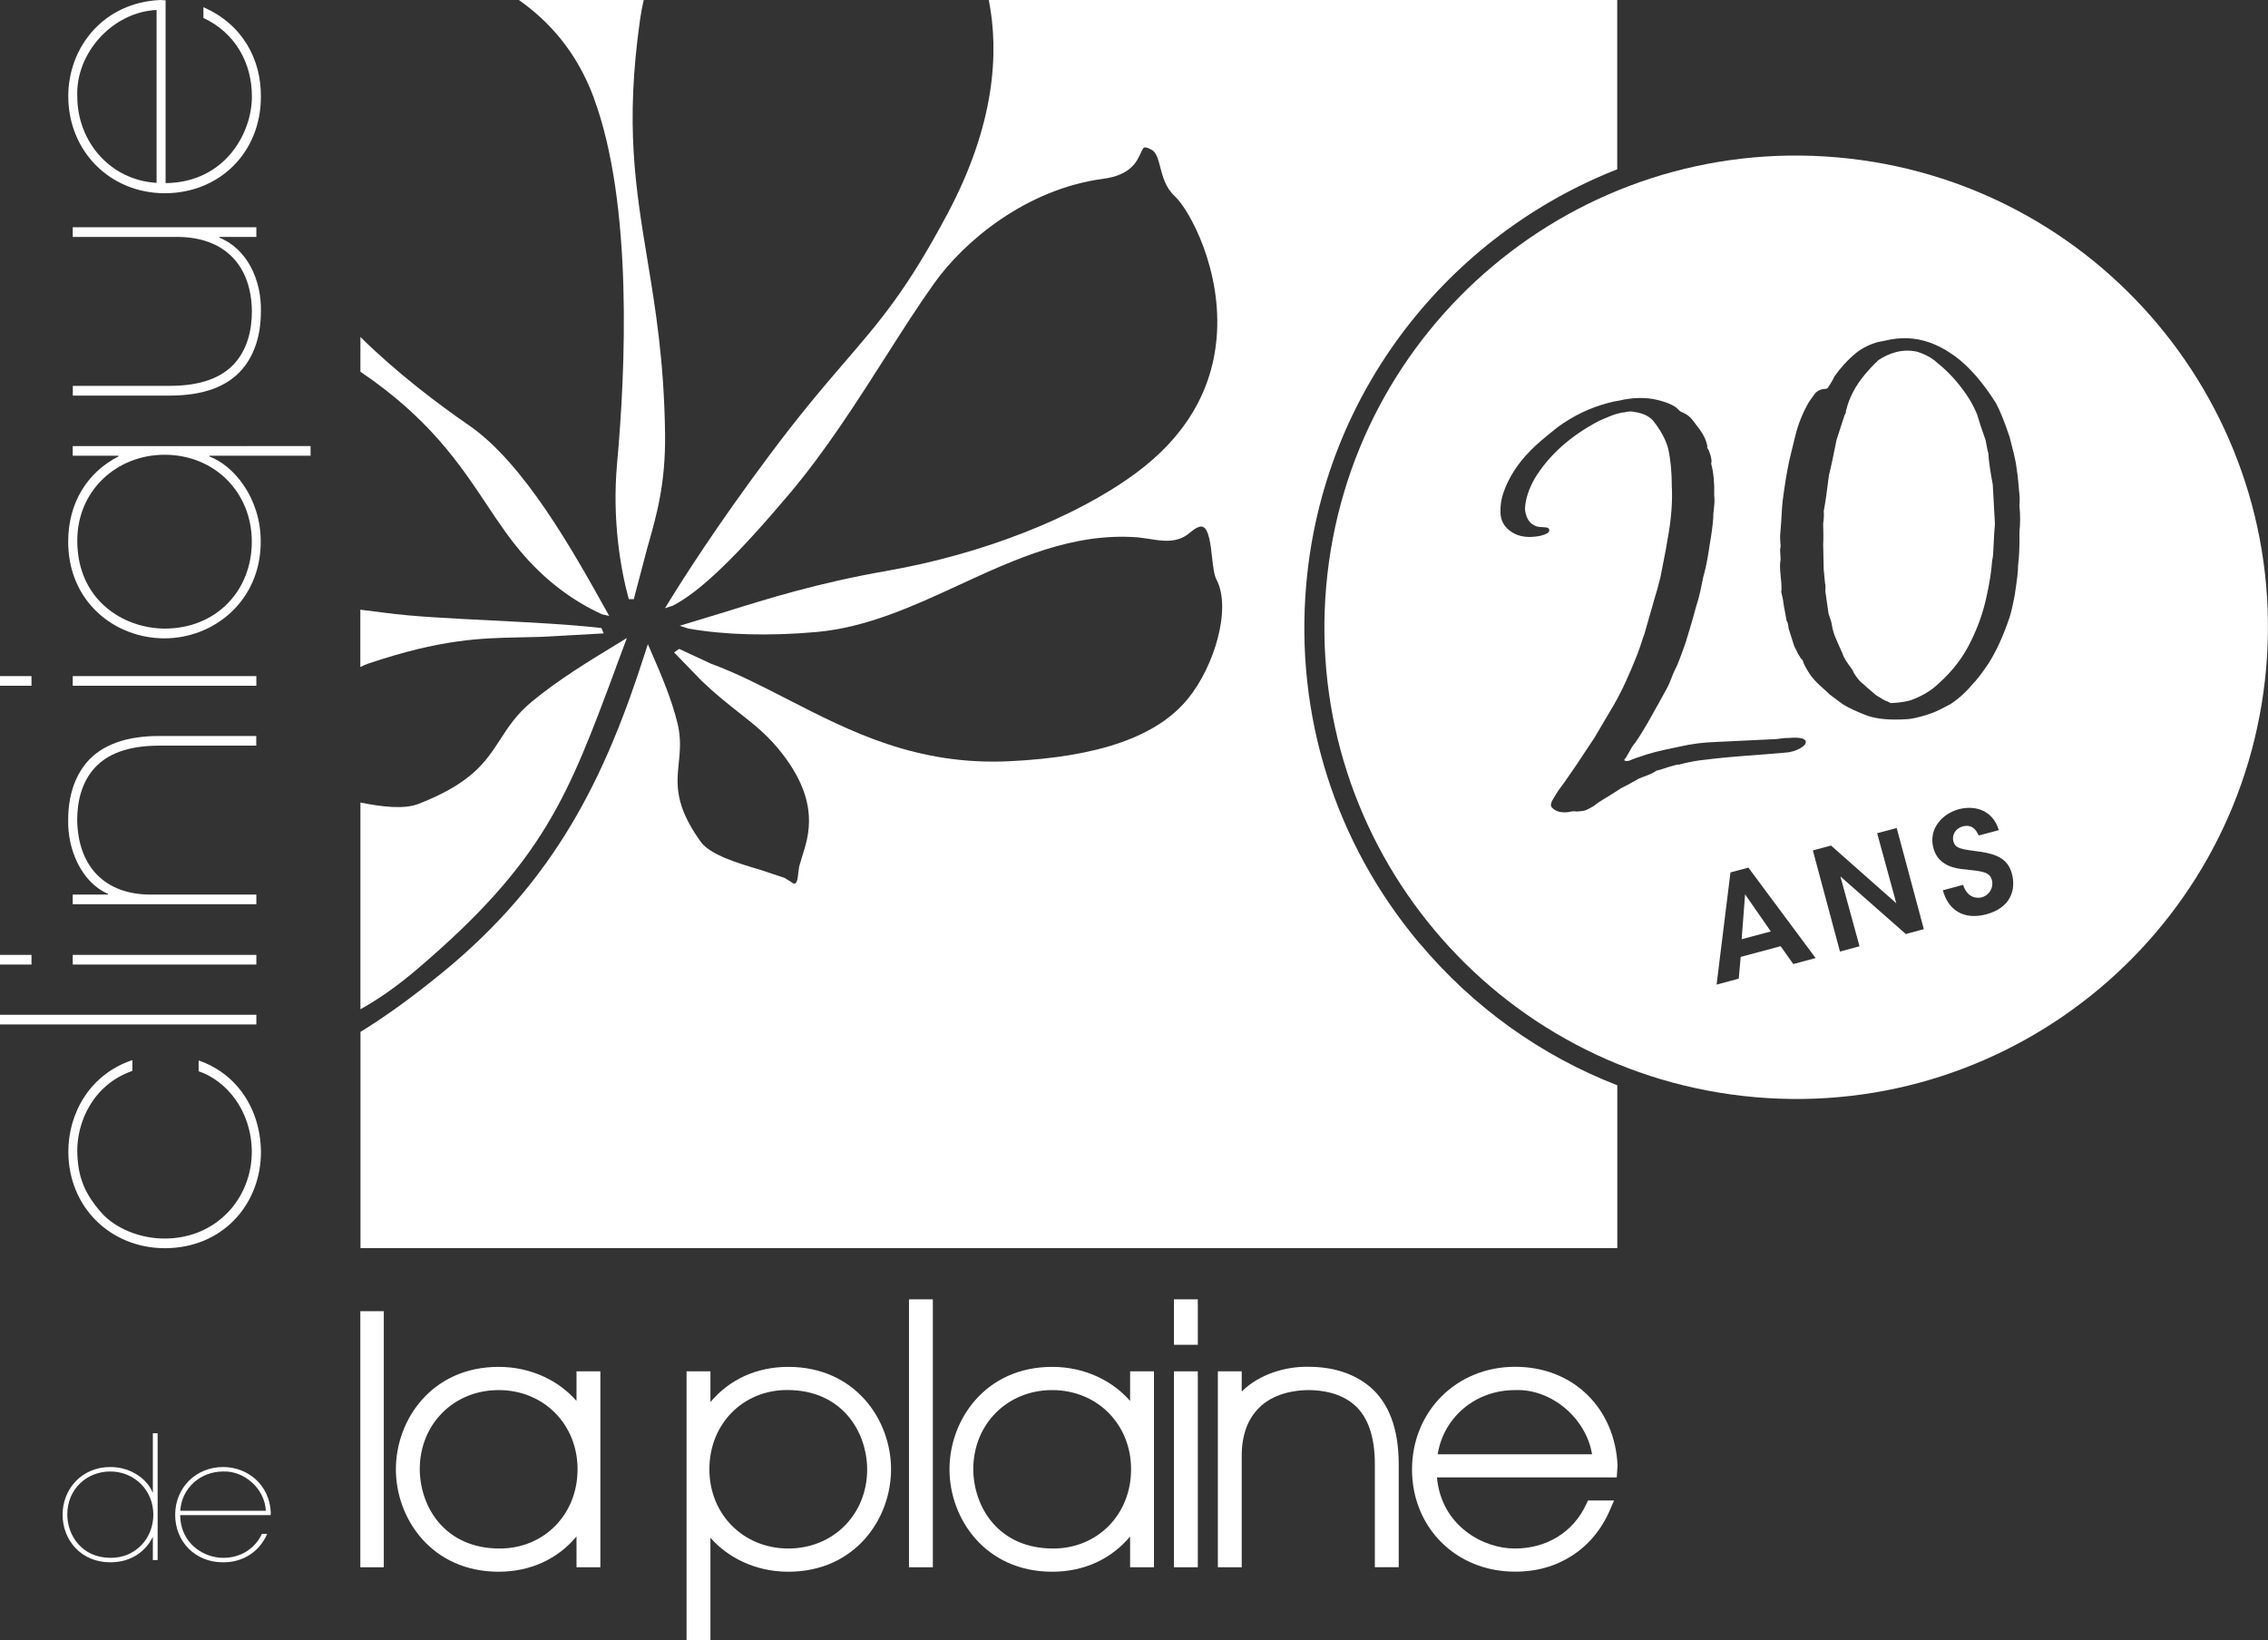 <?xml version="1.0" encoding="UTF-8"?><svg id="Calque_2" xmlns="http://www.w3.org/2000/svg" viewBox="0 0 279.4 202.1"><rect x="0" y="0" width="279.4" height="202.1" fill="#333333" stroke="none"/><defs><style>.cls-1{fill:#fff;}</style></defs><g id="Calque_1-2"><path class="cls-1" d="M76.34,79.15c-3.9,2.37-7.59,4.62-10.86,7.33-1.86,1.54-2.87,3.11-3.85,4.62-1.8,2.77-3.49,5.38-10.08,7.95-1.79.69-4.51.36-7.15-.17v25.47c2.32-1.29,4.57-2.88,7-4.95,15.62-13.3,18.58-21.28,24.49-37.18h-.01l1.35-3.62-.89.55Z"/><rect class="cls-1" y="83.3" width="3.88" height="1.19"/><path class="cls-1" d="M59.91,62.09h0c1.56,2.35,3.03,4.55,4.86,6.59,2.73,3.05,5.89,5.41,9.4,7.01l.88.2-.46-.83c-3.99-7.15-10.02-17.96-16.77-22.62-3.83-2.64-8.91-6.47-13.42-10.92v4.28c8.41,5.69,12.16,11.27,15.51,16.29Z"/><path class="cls-1" d="M18.83,183.88h-.04c-.55-1.46-2.49-3.13-5.19-3.13-3.61,0-5.89,2.79-5.89,5.87s2.22,5.87,5.89,5.87c2.36,0,4.22-1.16,5.19-3.06h.04v2.78h.59v-15.62h-.59v7.29ZM13.65,191.94c-3.61,0-5.34-2.79-5.36-5.32,0-3.15,2.38-5.32,5.3-5.32s5.3,2.26,5.3,5.32c0,2.89-2.15,5.32-5.24,5.32Z"/><rect class="cls-1" x="8.96" y="117.65" width="22.62" height="1.19"/><rect class="cls-1" y="125.03" width="31.58" height="1.19"/><path class="cls-1" d="M20.29,153.79h.04s-.01,0-.02,0-.01,0-.02,0Z"/><rect class="cls-1" y="117.65" width="3.88" height="1.19"/><path class="cls-1" d="M82.88,74.63c3.37-1.74,7.8-6,14.37-13.79,4.42-5.24,8.17-11.11,11.8-16.8,2.09-3.28,4.06-6.37,6.06-9.17,3.66-5.14,11.31-11.58,20.8-12.84,3.39-.45,4.15-2.14,4.61-3.15.15-.34.3-.66.45-.71.08-.03.31-.03.88.27.61.33.83,1.17,1.08,2.14.31,1.19.65,2.54,1.81,3.61,1.82,1.7,5.88,9.16,5.13,17.54-.59,6.57-3.95,12.16-9.99,16.6-7.44,5.47-18.9,9.96-30.65,12.01-8.41,1.47-14.69,3.43-19.74,5.01l-5.76,1.75,1.06.34c4.39.79,9.99.95,15.78.43,6.21-.55,12.01-3.22,17.61-5.81,6.9-3.18,14.03-6.48,22.03-5.85l1.33.18c1.64.27,3.5.58,5.03-.75.69-.59,1.24-.85,1.58-.74.78.24,1.01,2.29,1.17,3.79.13,1.15.24,2.14.54,2.72,1.89,3.61-.29,10.72-3.5,14.66-3.79,4.67-10.99,7.19-22,7.72-11.42.54-19.53-3.62-27.38-7.65-3.23-1.66-6.27-3.22-9.42-4.38l-3.89-1.81-.63.43,3.43,3.54c1.74,1.66,3.26,2.85,4.59,3.9,1.97,1.55,3.68,2.89,5.43,5.2,4.47,5.87,3.17,9.9,2.31,12.57l-.34,1.14-.12.84c-.04.46-.11,1.08-.33,1.24-.15.11-.18.13-.62-.19,0,0-.74-.46-.75-.46l-2.95-.98c-2.76-.82-6.2-1.84-7.38-3.48-3.21-4.5-2.96-7.03-2.69-9.71.15-1.47.3-3-.15-4.85-.72-2.94-1.9-5.75-3.26-8.86l-.4-.91-.31.96c-4.94,15.49-11.09,28.14-25.05,39.54-3.63,2.97-6.98,5.39-10.04,7.27v26.64h154.83v-20.06c-9.37-3.64-17.73-9.59-24.37-17.51v.02c-10.41-12.4-15.36-28.1-13.95-44.23,2.07-23.67,17.57-42.99,38.31-51.14V0h-77.42c1.28,6.46.78,15.33-5.11,26.38-4.96,9.31-8.16,13.03-12.59,18.18-2.61,3.03-5.56,6.47-9.52,11.79-6.25,8.39-10.33,14.78-12.21,17.84l-.46.75.96-.31Z"/><path class="cls-1" d="M63.92,78.53h.01s2.65-.06,2.65-.06l7.79-.43-.28-.66c-4-.46-8.9-.7-13.63-.94-4.99-.25-9.69-.48-13.04-.94l-3.03-.38v7.06c.32-.16.65-.31,1-.43,8.98-3.02,13.84-3.12,18.53-3.22Z"/><path class="cls-1" d="M20.3,23.81c6.73-.01,11.84-5,11.84-11.91.04-4.57-2.26-8.92-7.08-11.01v1.32c3.84,1.79,5.97,5.46,5.97,9.64.04,4.44-3.24,10.63-10.63,10.71V.04l-.64-.04c-7,.3-11.35,5.8-11.35,11.86,0,6.73,5.11,11.94,11.89,11.95ZM19.29,1.23v21.3c-5.72-.34-9.77-5.08-9.77-10.67-.21-5.29,4.31-10.37,9.77-10.63Z"/><path class="cls-1" d="M20.32,23.81s-.01,0-.02,0-.01,0-.02,0h.04Z"/><path class="cls-1" d="M73.14,12.01h-.01c4.9,13.12,3.91,33.89,2.89,45.09-.63,6.94.43,13.02,1.44,16.72h.62l1.65-6.27c1.17-4.09,2.28-7.95,2.2-14.16-.12-8.9-1.17-15.29-2.19-21.47-1.46-8.88-2.72-16.56-.9-29.44.12-.87.28-1.69.46-2.48h-15.38c3.66,2.58,7.09,6.3,9.22,12.01Z"/><path class="cls-1" d="M20.92,47.54h-11.95v1.2h11.95c4.05,0,7.08-1.07,8.96-3.29,1.49-1.79,2.26-4.18,2.26-7.08.09-3.76-1.62-7.68-5.12-9.09v-.09h4.57-.01v-1.19H8.96v1.19h12.85c5.84,0,9.17,3.5,9.22,9.18,0,2.3-.56,4.65-2.13,6.4-1.54,1.71-4.05,2.77-7.98,2.77Z"/><path class="cls-1" d="M13.31,110.13v.09h-4.35v1.19h22.62v-1.19h-13.02c-5.68,0-8.96-3.5-9.05-9.18,0-2.3.55-4.65,2.13-6.4,1.54-1.71,4.05-2.77,7.98-2.77h11.95v-1.19h-11.95c-4.05,0-7.08,1.07-8.96,3.28-1.49,1.79-2.26,4.18-2.26,7.08-.09,3.58,1.62,7.68,4.91,9.09Z"/><rect class="cls-1" x="8.96" y="83.3" width="22.62" height="1.19"/><path class="cls-1" d="M139.22,168.96v3.65c-2.02-2.34-5.41-4.2-9.59-4.2-8.22,0-12.66,6.5-12.66,12.62s4.44,12.62,12.66,12.62c3.95,0,7.29-1.59,9.59-4.34v3.79h2.94v-24.14h-2.94ZM129.75,190.79h0c-6.71.01-9.81-5.06-9.85-9.76,0-5.56,4.18-9.76,9.72-9.76s9.72,4.2,9.72,9.76-4.12,9.76-9.59,9.76Z"/><path class="cls-1" d="M97.11,168.41c-3.95,0-7.29,1.59-9.59,4.34v-3.79h-2.94v33.14h2.94v-12.64c2.02,2.33,5.41,4.19,9.59,4.19,8.22,0,12.66-6.5,12.66-12.62s-4.44-12.62-12.66-12.62ZM97.11,190.79h0c-5.54-.01-9.72-4.21-9.72-9.77s4.12-9.76,9.59-9.76c6.71,0,9.81,5.07,9.85,9.77,0,5.56-4.18,9.76-9.72,9.76Z"/><rect class="cls-1" x="144.62" y="168.96" width="2.94" height="24.14"/><rect class="cls-1" x="111.98" y="160.09" width="2.94" height="33.01"/><rect class="cls-1" x="144.62" y="160.09" width="2.94" height="5.6"/><path class="cls-1" d="M186.65,168.4c-7.24,0-12.7,5.51-12.7,12.66s5.44,12.58,12.66,12.58c5.26.05,9.63-2.77,11.7-7.54l.53-1.23h-3.21l-.24.51c-1.58,3.39-4.85,5.41-8.75,5.41-3.81.03-9.06-2.7-9.62-8.76h22.15l.1-1.46c-.3-6.98-5.38-12.17-12.62-12.17ZM177.11,179.18c.73-4.56,4.65-7.91,9.53-7.91,4.52-.18,8.77,3.5,9.49,7.91h-19.02Z"/><path class="cls-1" d="M168.75,170.85c-1.95-1.62-4.5-2.45-7.58-2.45-2.72-.06-6.05.89-8.2,3.05v-2.49h-2.94v24.14h2.94v-13.76c0-5.05,2.99-7.99,8.21-8.07,1.65,0,4,.33,5.73,1.88,1.63,1.47,2.46,3.9,2.46,7.24v12.7h2.94v-12.7c0-4.33-1.2-7.54-3.56-9.54Z"/><polygon class="cls-1" points="21.58 186.64 21.58 186.63 21.58 186.62 21.58 186.64"/><path class="cls-1" d="M32.15,141.88c-.09-5.38-3.07-9.64-7.68-11.22v1.32h-.02c3.37,1.12,6.53,4.79,6.57,9.91,0,5.76-4.35,10.71-10.75,10.71-3.07,0-6.06-1.28-7.72-3.12-2.09-2.35-2.99-4.44-3.03-7.64-.04-3.41,1.79-8.15,6.79-9.9v-1.33c-5.34,1.79-7.89,6.66-7.89,11.27,0,6.86,5.2,11.9,11.89,11.91,7.07-.01,11.84-5.34,11.84-11.91Z"/><path class="cls-1" d="M27.49,180.75c-3.34,0-5.9,2.53-5.91,5.88,0,3.33,2.47,5.86,5.89,5.86,2.26.02,4.41-1.12,5.45-3.51h-.65c-.89,1.9-2.7,2.96-4.77,2.96-2.2.02-5.26-1.6-5.3-5.26h11.14l.02-.31c-.15-3.46-2.87-5.62-5.87-5.62ZM27.49,181.3c2.62-.1,5.13,2.13,5.26,4.84h-10.54c.17-2.83,2.51-4.84,5.28-4.84Z"/><polygon class="cls-1" points="33.35 186.68 33.34 186.68 33.34 186.69 33.35 186.68"/><path class="cls-1" d="M71.02,172.61c-2.02-2.34-5.41-4.2-9.59-4.2-8.22,0-12.66,6.5-12.66,12.62s4.44,12.62,12.66,12.62c3.95,0,7.29-1.59,9.59-4.34v3.79h2.94v-24.14h-2.94v3.65ZM61.56,190.79h0c-6.71.01-9.81-5.06-9.85-9.76,0-5.56,4.18-9.76,9.72-9.76s9.72,4.2,9.72,9.76-4.12,9.76-9.59,9.76Z"/><rect class="cls-1" x="44.39" y="161.55" width="2.89" height="31.55"/><path class="cls-1" d="M8.96,56.15h5.63v.09c-3.84,1.96-6.19,5.72-6.19,10.5,0,7.43,5.76,11.91,11.86,11.91s11.86-4.61,11.86-11.91c0-5.46-3.37-9.39-6.32-10.5v-.09h12.46v-1.19H8.96v1.19ZM31.02,66.74c0,6.06-4.4,10.71-10.75,10.71-5.12-.04-10.75-3.54-10.75-10.84,0-6.23,4.91-10.58,10.75-10.58,6.19,0,10.75,4.65,10.75,10.71Z"/><path class="cls-1" d="M226.34,19.39c-31.97-2.8-60.16,20.85-62.96,52.83-2.8,31.97,20.85,60.16,52.83,62.96,31.97,2.8,60.16-20.85,62.96-52.83,2.8-31.98-20.85-60.16-52.83-62.96ZM206.7,94.24v-.06c-.96.26-1.67.47-2.13.64l-.53.14c-.27.21-.65.4-1.14.58-.5.18-.86.32-1.08.43-.89.51-1.56.88-2.02,1.09l-1.31.83c-.22.15-.55.35-.99.61-.44.26-.82.52-1.13.79-.55.33-.95.53-1.19.59-.12.03-.43.07-.93.11-.27-.06-.62-.04-1.04.07-.87.1-1.52-.07-1.96-.5-.07-.03-.13-.13-.18-.3-.03-.13.01-.32.13-.58.08-.16.19-.35.33-.57.13-.22.29-.47.47-.74.24-.29.94-1.28,2.09-2.96l2.33-3.51,2.31-3.91c.57-.98,1.11-2.02,1.61-3.14s.81-1.83.92-2.13c.35-.83.63-1.54.82-2.14.19-.6.36-1.1.51-1.51l1.34-4.68c.11-.3.32-1.07.63-2.3l.28-1.45c.25-1.21.5-2.56.74-4.04.34-2.06.47-3.99.37-5.8,0-1.65-.14-3.16-.45-4.55-.3-1.11-.93-2.27-1.89-3.47-.53-.55-1.29-.89-2.29-1.03-.34-.09-.75-.07-1.24.06-.19,0-.49.06-.91.18-.42.11-1.14.4-2.17.86-3.54,1.86-6.17,4.22-7.91,7.06-.74,1.3-1.15,2.53-1.22,3.69-.01.19.02.45.12.8.13.47.36.84.68,1.12.4.3.82.44,1.27.42l.59.05c.2.04.31.14.33.32.01.18-.09.32-.32.43-.17.09-.43.19-.79.28-1.4.28-2.56.14-3.48-.44-.7-.45-1.14-1.02-1.32-1.7-.08-.3-.11-.54-.1-.73-.03-.82.08-1.6.33-2.35.64-1.91,1.77-3.68,3.38-5.3.65-.68,1.77-1.64,3.36-2.89,1.87-1.37,3.92-2.35,6.13-2.95.6-.16,1.05-.26,1.36-.29,1.74-.42,3.37-.45,4.88-.07,1.31.34,2.16.75,2.54,1.24.09.11.28.22.57.33.44.2.8.49,1.1.87.09.11.39.5.89,1.17s.82,1.37.95,2.11c-.04.1-.04.17,0,.2.04.04.07.07.08.12.12.2.23.49.33.87.08.3.11.54.1.73-.05.06-.06.13-.04.22.29,1.07.41,2.36.37,3.88.05.44.04.95-.03,1.52-.07.57-.1.99-.09,1.26-.07.94-.22,2.05-.45,3.35-.04.33-.13.89-.27,1.69-.14.79-.31,1.54-.51,2.23l-.38,1.82c-.18.78-.34,1.37-.49,1.78-.25.98-.68,2.47-1.3,4.47-.62,1.77-1.03,2.84-1.25,3.22-.21.42-.39.84-.53,1.24-.15.4-.31.77-.48,1.09l-.97,1.77-1.5,2.67c-.79,1.35-1.4,2.3-1.84,2.82l-.65,1.14c-.04.1-.15.27-.35.5l.02.06c.09.11.29.13.59.05.7-.28,1.19-.46,1.49-.54.35-.14.94-.32,1.78-.54.6-.16,1.57-.37,2.9-.64,1.45-.34,2.93-.53,4.46-.58l7.5-.36c.74-.11,1.24-.15,1.5-.13.62-.07,1.17-.06,1.64.04.28.1.45.22.48.35.06.21-.05.42-.31.63-.37.28-.8.49-1.28.62-.36.1-.63.15-.82.15l-2.63.22c-3.27.23-5.71.45-7.32.66-1,.09-2.13.3-3.39.64ZM220.92,118.78h0l-1.56-2.2-4.92,1.32-.24,2.68-2.73.73,1.71-13.82,2.21-.59,8.28,11.14-2.75.74ZM234.78,115.08h0s-8.06-7.1-8.06-7.1l2.36,8.61-2.41.65-3.34-12.46,2.24-.6,8.04,7.11-2.36-8.63,2.41-.64,3.34,12.46-2.22.6ZM244.73,112.64h0c-2.83.77-4.75-.54-5.38-2.95l2.49-.67c.53,1.66,1.75,1.68,2.29,1.54.96-.26,1.49-1.23,1.26-2.11-.28-1.06-1.25-1.09-3.17-1.32-1.03-.09-3.41-.28-4.04-2.64-.64-2.39,1.12-4.25,3.14-4.79,1.65-.44,4.08-.15,4.92,2.58l-2.48.66c-.25-.55-.73-1.44-1.96-1.12-.82.22-1.38.98-1.16,1.82.23.93.97.99,3.31,1.3,2.12.31,3.43.94,3.9,2.71.54,2.01-.19,4.2-3.12,4.99ZM248.58,69.85h.03c0,.49-.13,1.65-.41,3.47-.27,1.4-.49,2.35-.68,2.86-.75,2.22-1.6,4.07-2.55,5.56-.82,1.23-1.49,2.09-2,2.59-.77.94-1.67,1.75-2.71,2.44-1.01.54-1.74.9-2.21,1.07-.35.14-.85.29-1.51.47-.72.19-1.27.29-1.65.3-2.02.13-3.62-.01-4.82-.42-1.28-.48-2.31-.96-3.08-1.44l-1.56-1.16c-.18-.18-.56-.54-1.15-1.06-.59-.53-1.05-1.04-1.38-1.55-.45-.7-.71-1.23-.81-1.57-.02-.09-.07-.15-.15-.2s-.12-.11-.15-.2c-.21-.31-.47-.79-.77-1.44l-.66-2.09c-.03-.13-.06-.28-.07-.46-.02-.18-.08-.37-.2-.56l-.39-2.16c-.02-.31-.11-.79-.28-1.43.05-.06.06-.13.04-.22.02-.42-.02-1.03-.11-1.83-.09-.8-.09-1.42,0-1.85,0-.23-.01-.51-.04-.85-.03-.34,0-.63.05-.87-.07-.71-.08-1.24-.04-1.57l.11-1.4c.07-1.39.14-2.33.21-2.8.21-1.61.46-3.17.77-4.67.46-1.86.7-2.87.73-3.01.36-1.51.94-2.95,1.73-4.31l.49-.68c.35-.6.88-.9,1.58-.9.12-.03.2-.08.25-.14.36-.55.63-1.01.79-1.38.74-1.06,1.63-2.04,2.68-2.91.79-.62,1.7-1.07,2.71-1.34l.91-.18c1.86-.45,3.64-.38,5.34.21,1.06.36,2.14.94,3.25,1.74,1.76,1.31,3.42,3.23,5,5.73.5.92,1.07,2.32,1.7,4.21.39,1.45.64,2.53.77,3.23.18,1.14.29,2.03.33,2.66.02.31.05.68.1,1.1.05.42.05.91.01,1.47.11,1.12.11,2.19,0,3.23.03,1.78-.04,3.21-.19,4.31Z"/><path class="cls-1" d="M245.49,59.64v.05c-.32-1.7-.5-2.97-.54-3.84l-.09-.32-.25-1.3c-.51-1.42-.85-2.47-1.04-3.16-.37-.9-.82-1.72-1.33-2.46-1.06-1.55-2.24-2.83-3.53-3.86-.68-.64-1.55-1.12-2.59-1.43-.88-.18-1.74-.15-2.57.07-.78.21-1.49.54-2.14.98-.62.58-1.19,1.19-1.72,1.83-1.11,1.35-1.86,2.76-2.23,4.24-.04.1-.06.21-.06.32s-.05.23-.15.35l-1,3.08c-.38,1.93-.69,3.39-.94,4.37-.24,1.98-.45,3.46-.64,4.42.04.4.02.91-.07,1.53.03,1.09.04,1.94,0,2.54l.07,3.14.16,1.67c.06.21.07.45.05.71-.03.26,0,.5.05.71l.33,2.31c.05.17.12.4.23.69.11.29.19.66.25,1.1l.12.45c.08.3.28.82.61,1.55l.47,1.04c.09.34.35.82.77,1.44.11.16.24.33.38.51.15.19.24.37.29.54.44.71.82,1.15,1.13,1.34.18.19.72.66,1.63,1.42.7.45,1.15.7,1.35.74l.44.22c1.27-.06,2.18-.22,2.76-.47,1.22-.47,2.26-1.11,3.13-1.94,1.76-1.57,3.11-3.35,4.04-5.34.83-1.69,1.45-3.45,1.85-5.3.38-1.7.62-3.21.71-4.52.06-.24.1-.52.12-.82.02-.3.03-.55.04-.73l.09-1.81c.08-.66.1-1.17.07-1.53l-.25-4.53Z"/><polygon class="cls-1" points="214.56 115.72 218.15 114.76 214.98 110.19 214.56 115.72"/></g></svg>